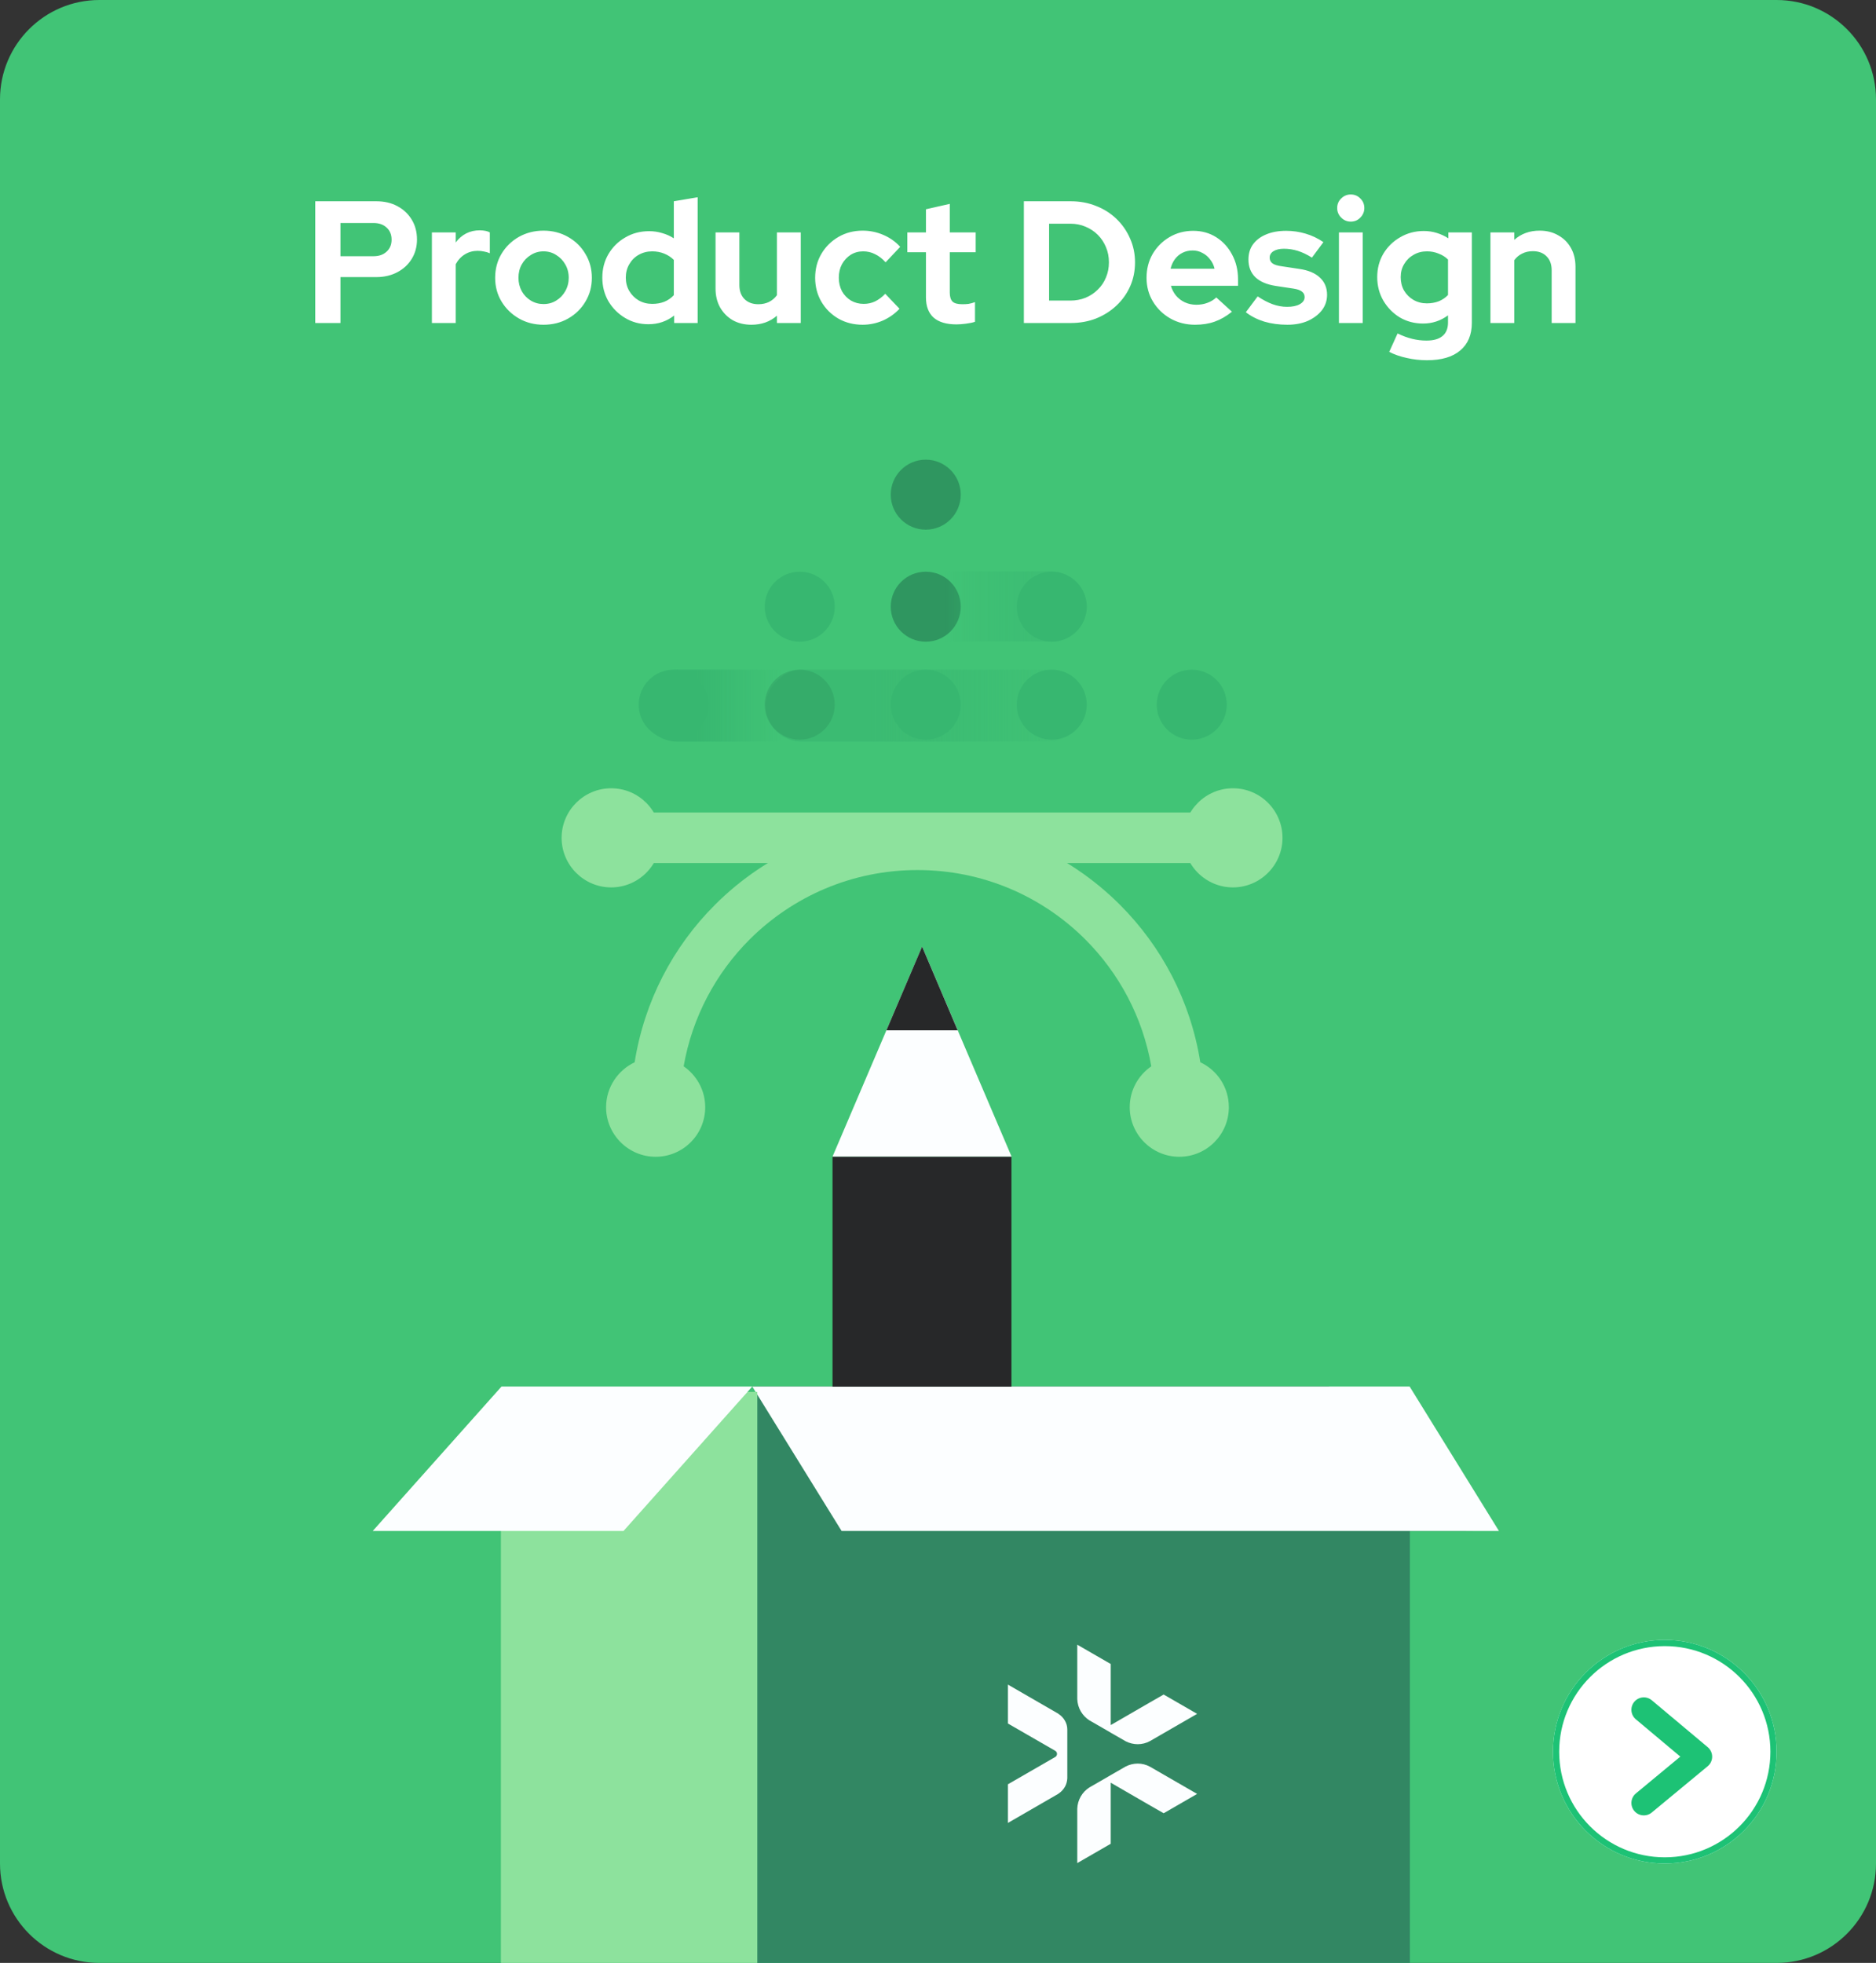 <svg xmlns="http://www.w3.org/2000/svg" width="151" height="158" viewBox="0 0 151 158" fill="none"><rect x="0" y="0" width="151" height="158" fill="#333333" stroke="none"/><path d="M0 8C0 3.582 3.582 0 8 0H143C147.418 0 151 3.582 151 8V150C151 154.418 147.418 158 143 158H8C3.582 158 0 154.418 0 150V8Z" fill="#41C476"></path><path d="M25.373 26V16.2H30.287C30.931 16.2 31.496 16.331 31.981 16.592C32.476 16.853 32.863 17.217 33.143 17.684C33.423 18.141 33.563 18.673 33.563 19.28C33.563 19.859 33.423 20.377 33.143 20.834C32.863 21.291 32.476 21.651 31.981 21.912C31.486 22.173 30.922 22.304 30.287 22.304H27.403V26H25.373ZM27.403 20.624H30.063C30.502 20.624 30.852 20.503 31.113 20.26C31.384 20.017 31.519 19.695 31.519 19.294C31.519 18.883 31.384 18.557 31.113 18.314C30.852 18.071 30.502 17.95 30.063 17.95H27.403V20.624ZM34.763 26V18.706H36.681V19.518C36.914 19.201 37.194 18.958 37.521 18.79C37.847 18.622 38.216 18.538 38.627 18.538C38.981 18.547 39.248 18.603 39.425 18.706V20.386C39.285 20.321 39.131 20.274 38.963 20.246C38.795 20.209 38.622 20.19 38.445 20.19C38.072 20.19 37.731 20.283 37.423 20.47C37.115 20.657 36.867 20.923 36.681 21.268V26H34.763ZM43.747 26.14C43.019 26.14 42.361 25.972 41.773 25.636C41.185 25.3 40.718 24.847 40.373 24.278C40.027 23.709 39.855 23.069 39.855 22.36C39.855 21.651 40.023 21.011 40.359 20.442C40.704 19.863 41.171 19.406 41.759 19.07C42.356 18.734 43.019 18.566 43.747 18.566C44.475 18.566 45.133 18.734 45.721 19.07C46.318 19.406 46.785 19.863 47.121 20.442C47.466 21.011 47.639 21.651 47.639 22.36C47.639 23.069 47.466 23.709 47.121 24.278C46.785 24.847 46.323 25.3 45.735 25.636C45.147 25.972 44.484 26.14 43.747 26.14ZM43.747 24.474C44.129 24.474 44.47 24.381 44.769 24.194C45.077 24.007 45.319 23.755 45.497 23.438C45.683 23.111 45.777 22.752 45.777 22.36C45.777 21.959 45.683 21.599 45.497 21.282C45.319 20.965 45.077 20.713 44.769 20.526C44.47 20.33 44.129 20.232 43.747 20.232C43.373 20.232 43.033 20.33 42.725 20.526C42.417 20.713 42.174 20.965 41.997 21.282C41.819 21.599 41.731 21.959 41.731 22.36C41.731 22.752 41.819 23.111 41.997 23.438C42.174 23.755 42.417 24.007 42.725 24.194C43.033 24.381 43.373 24.474 43.747 24.474ZM52.191 26.098C51.501 26.098 50.876 25.93 50.316 25.594C49.755 25.258 49.307 24.81 48.971 24.25C48.645 23.681 48.481 23.046 48.481 22.346C48.481 21.646 48.645 21.016 48.971 20.456C49.307 19.887 49.76 19.439 50.33 19.112C50.899 18.776 51.538 18.608 52.248 18.608C52.611 18.608 52.962 18.659 53.297 18.762C53.633 18.855 53.946 18.995 54.236 19.182V16.2L56.154 15.878V26H54.264V25.398C53.666 25.865 52.975 26.098 52.191 26.098ZM52.499 24.46C52.854 24.46 53.176 24.404 53.465 24.292C53.764 24.171 54.021 23.993 54.236 23.76V20.918C54.021 20.703 53.764 20.535 53.465 20.414C53.167 20.293 52.845 20.232 52.499 20.232C52.098 20.232 51.734 20.325 51.407 20.512C51.09 20.689 50.838 20.941 50.651 21.268C50.465 21.585 50.371 21.945 50.371 22.346C50.371 22.747 50.465 23.107 50.651 23.424C50.838 23.741 51.09 23.993 51.407 24.18C51.734 24.367 52.098 24.46 52.499 24.46ZM60.478 26.14C59.918 26.14 59.418 26.019 58.98 25.776C58.55 25.524 58.21 25.179 57.958 24.74C57.715 24.301 57.594 23.797 57.594 23.228V18.706H59.512V22.948C59.512 23.415 59.647 23.788 59.918 24.068C60.198 24.348 60.571 24.488 61.038 24.488C61.355 24.488 61.64 24.427 61.892 24.306C62.153 24.175 62.368 23.993 62.536 23.76V18.706H64.454V26H62.536V25.412C61.976 25.897 61.29 26.14 60.478 26.14ZM69.434 26.14C68.716 26.14 68.067 25.977 67.488 25.65C66.91 25.314 66.452 24.861 66.116 24.292C65.78 23.713 65.612 23.069 65.612 22.36C65.612 21.641 65.78 20.997 66.116 20.428C66.452 19.859 66.91 19.406 67.488 19.07C68.067 18.734 68.716 18.566 69.434 18.566C70.013 18.566 70.564 18.678 71.086 18.902C71.618 19.126 72.076 19.448 72.458 19.868L71.282 21.114C71.012 20.815 70.727 20.596 70.428 20.456C70.139 20.307 69.822 20.232 69.476 20.232C69.103 20.232 68.767 20.325 68.468 20.512C68.179 20.699 67.946 20.951 67.768 21.268C67.6 21.585 67.516 21.949 67.516 22.36C67.516 22.752 67.6 23.111 67.768 23.438C67.946 23.755 68.188 24.007 68.496 24.194C68.804 24.371 69.145 24.46 69.518 24.46C69.845 24.46 70.148 24.395 70.428 24.264C70.718 24.124 70.993 23.919 71.254 23.648L72.402 24.852C72.029 25.253 71.581 25.571 71.058 25.804C70.536 26.028 69.994 26.14 69.434 26.14ZM76.994 26.112C76.182 26.112 75.566 25.93 75.146 25.566C74.736 25.193 74.53 24.651 74.53 23.942V20.302H73.032V18.706H74.53V16.844L76.448 16.41V18.706H78.534V20.302H76.448V23.55C76.448 23.886 76.523 24.129 76.672 24.278C76.822 24.418 77.083 24.488 77.456 24.488C77.643 24.488 77.811 24.479 77.96 24.46C78.119 24.432 78.292 24.385 78.478 24.32V25.902C78.282 25.967 78.035 26.019 77.736 26.056C77.447 26.093 77.2 26.112 76.994 26.112ZM84.442 24.194H86.15C86.589 24.194 86.995 24.119 87.368 23.97C87.751 23.811 88.082 23.592 88.362 23.312C88.652 23.032 88.871 22.705 89.02 22.332C89.179 21.959 89.258 21.553 89.258 21.114C89.258 20.675 89.179 20.269 89.02 19.896C88.862 19.513 88.642 19.182 88.362 18.902C88.082 18.622 87.751 18.403 87.368 18.244C86.995 18.085 86.589 18.006 86.15 18.006H84.442V24.194ZM82.412 26V16.2H86.178C86.916 16.2 87.597 16.326 88.222 16.578C88.848 16.821 89.394 17.166 89.86 17.614C90.327 18.062 90.691 18.585 90.952 19.182C91.223 19.779 91.358 20.423 91.358 21.114C91.358 21.814 91.228 22.458 90.966 23.046C90.705 23.634 90.336 24.152 89.86 24.6C89.394 25.039 88.848 25.384 88.222 25.636C87.597 25.879 86.916 26 86.178 26H82.412ZM96.192 26.14C95.464 26.14 94.802 25.972 94.204 25.636C93.616 25.3 93.15 24.847 92.804 24.278C92.459 23.709 92.286 23.069 92.286 22.36C92.286 21.651 92.45 21.011 92.776 20.442C93.112 19.873 93.565 19.42 94.134 19.084C94.704 18.748 95.338 18.58 96.038 18.58C96.738 18.58 97.359 18.753 97.9 19.098C98.442 19.443 98.866 19.91 99.174 20.498C99.492 21.086 99.65 21.753 99.65 22.5V23.004H94.246C94.33 23.293 94.466 23.555 94.652 23.788C94.848 24.021 95.086 24.203 95.366 24.334C95.656 24.465 95.963 24.53 96.29 24.53C96.617 24.53 96.915 24.479 97.186 24.376C97.466 24.273 97.704 24.129 97.9 23.942L99.16 25.09C98.712 25.454 98.25 25.72 97.774 25.888C97.308 26.056 96.78 26.14 96.192 26.14ZM94.218 21.632H97.76C97.695 21.343 97.573 21.091 97.396 20.876C97.228 20.652 97.023 20.479 96.78 20.358C96.547 20.227 96.285 20.162 95.996 20.162C95.698 20.162 95.427 20.223 95.184 20.344C94.942 20.465 94.736 20.638 94.568 20.862C94.409 21.077 94.293 21.333 94.218 21.632ZM103.624 26.14C102.952 26.14 102.331 26.056 101.762 25.888C101.192 25.711 100.698 25.459 100.278 25.132L101.23 23.858C101.65 24.138 102.051 24.348 102.434 24.488C102.826 24.628 103.213 24.698 103.596 24.698C104.025 24.698 104.366 24.628 104.618 24.488C104.879 24.339 105.01 24.147 105.01 23.914C105.01 23.727 104.935 23.578 104.786 23.466C104.646 23.354 104.417 23.275 104.1 23.228L102.7 23.018C101.972 22.906 101.421 22.673 101.048 22.318C100.674 21.954 100.488 21.478 100.488 20.89C100.488 20.414 100.609 20.008 100.852 19.672C101.104 19.327 101.454 19.061 101.902 18.874C102.359 18.678 102.9 18.58 103.526 18.58C104.058 18.58 104.576 18.655 105.08 18.804C105.593 18.953 106.074 19.182 106.522 19.49L105.598 20.736C105.196 20.484 104.814 20.302 104.45 20.19C104.086 20.078 103.717 20.022 103.344 20.022C102.998 20.022 102.718 20.087 102.504 20.218C102.298 20.349 102.196 20.521 102.196 20.736C102.196 20.932 102.27 21.086 102.42 21.198C102.569 21.31 102.826 21.389 103.19 21.436L104.576 21.646C105.304 21.749 105.859 21.982 106.242 22.346C106.624 22.701 106.816 23.163 106.816 23.732C106.816 24.199 106.676 24.614 106.396 24.978C106.116 25.333 105.738 25.617 105.262 25.832C104.786 26.037 104.24 26.14 103.624 26.14ZM107.771 26V18.706H109.689V26H107.771ZM108.723 17.838C108.424 17.838 108.167 17.731 107.953 17.516C107.738 17.301 107.631 17.045 107.631 16.746C107.631 16.438 107.738 16.181 107.953 15.976C108.167 15.761 108.424 15.654 108.723 15.654C109.031 15.654 109.287 15.761 109.493 15.976C109.707 16.181 109.815 16.438 109.815 16.746C109.815 17.045 109.707 17.301 109.493 17.516C109.287 17.731 109.031 17.838 108.723 17.838ZM114.857 28.996C114.297 28.996 113.755 28.935 113.233 28.814C112.71 28.702 112.239 28.539 111.819 28.324L112.491 26.84C112.892 27.036 113.284 27.181 113.667 27.274C114.049 27.367 114.432 27.414 114.815 27.414C115.384 27.414 115.813 27.293 116.103 27.05C116.401 26.807 116.551 26.443 116.551 25.958V25.384C115.953 25.823 115.286 26.042 114.549 26.042C113.858 26.042 113.233 25.879 112.673 25.552C112.122 25.216 111.679 24.763 111.343 24.194C111.016 23.625 110.853 22.995 110.853 22.304C110.853 21.613 111.016 20.988 111.343 20.428C111.679 19.868 112.131 19.425 112.701 19.098C113.27 18.762 113.905 18.594 114.605 18.594C114.959 18.594 115.305 18.645 115.641 18.748C115.977 18.851 116.289 18.995 116.579 19.182V18.706H118.469V25.986C118.469 26.947 118.156 27.689 117.531 28.212C116.915 28.735 116.023 28.996 114.857 28.996ZM114.843 24.418C115.197 24.418 115.519 24.362 115.809 24.25C116.098 24.129 116.345 23.961 116.551 23.746V20.89C116.345 20.685 116.093 20.526 115.795 20.414C115.505 20.293 115.193 20.232 114.857 20.232C114.455 20.232 114.096 20.325 113.779 20.512C113.461 20.689 113.209 20.937 113.023 21.254C112.836 21.562 112.743 21.912 112.743 22.304C112.743 22.705 112.831 23.065 113.009 23.382C113.195 23.699 113.447 23.951 113.765 24.138C114.091 24.325 114.451 24.418 114.843 24.418ZM119.966 26V18.706H121.884V19.308C122.435 18.813 123.116 18.566 123.928 18.566C124.497 18.566 124.997 18.692 125.426 18.944C125.865 19.187 126.205 19.527 126.448 19.966C126.691 20.395 126.812 20.899 126.812 21.478V26H124.894V21.758C124.894 21.282 124.759 20.909 124.488 20.638C124.217 20.358 123.849 20.218 123.382 20.218C123.055 20.218 122.766 20.283 122.514 20.414C122.262 20.535 122.052 20.713 121.884 20.946V26H119.966Z" fill="white"></path><path d="M143 141C143 145.971 138.971 150 134 150C129.029 150 125 145.971 125 141C125 136.029 129.029 132 134 132C138.971 132 143 136.029 143 141Z" fill="white"></path><path fill-rule="evenodd" clip-rule="evenodd" d="M134 149.5C138.694 149.5 142.5 145.694 142.5 141C142.5 136.306 138.694 132.5 134 132.5C129.306 132.5 125.5 136.306 125.5 141C125.5 145.694 129.306 149.5 134 149.5ZM134 150C138.971 150 143 145.971 143 141C143 136.029 138.971 132 134 132C129.029 132 125 136.029 125 141C125 145.971 129.029 150 134 150Z" fill="#1DC275"></path><path fill-rule="evenodd" clip-rule="evenodd" d="M131.546 136.982C131.901 136.559 132.532 136.504 132.955 136.859L137.455 140.633C137.683 140.824 137.813 141.106 137.813 141.403C137.812 141.699 137.679 141.981 137.45 142.17L132.95 145.895C132.525 146.247 131.894 146.188 131.542 145.763C131.19 145.337 131.249 144.707 131.675 144.355L135.25 141.394L131.67 138.391C131.247 138.036 131.191 137.406 131.546 136.982Z" fill="#1DC275"></path><rect width="13.703" height="5.797" rx="2.899" transform="matrix(-1 0 0 1 65.312 53.898)" fill="url(#paint0_linear_5428_6133)"></rect><rect width="25.825" height="5.797" rx="2.899" transform="matrix(-1 0 0 1 87.447 53.898)" fill="url(#paint1_linear_5428_6133)"></rect><path fill-rule="evenodd" clip-rule="evenodd" d="M60.552 111.604L72.745 123.234L118.555 123.222L106.982 111.604H60.552Z" fill="#2B534E"></path><path d="M113.481 112.039H60.954V158H113.481V112.039Z" fill="#328763"></path><path fill-rule="evenodd" clip-rule="evenodd" d="M120.652 123.234H67.742L60.552 111.604H113.462L120.652 123.234Z" fill="#FCFEFF"></path><path d="M81.412 93.099H67.01V111.615H81.412V93.099Z" fill="#272829"></path><path fill-rule="evenodd" clip-rule="evenodd" d="M81.423 93.098H74.222H67.01L70.616 84.646L74.222 76.194L77.817 84.646L81.423 93.098Z" fill="#FCFEFF"></path><path fill-rule="evenodd" clip-rule="evenodd" d="M71.347 82.933L74.22 76.194L77.083 82.933H74.22H71.347Z" fill="#272829"></path><path d="M97.663 65.399H51.109V69.468H97.663V65.399Z" fill="#8DE29D"></path><path fill-rule="evenodd" clip-rule="evenodd" d="M49.194 63.45C51.402 63.45 53.183 65.242 53.183 67.44C53.183 69.637 51.391 71.429 49.194 71.429C46.996 71.429 45.204 69.637 45.204 67.44C45.204 65.242 46.996 63.45 49.194 63.45Z" fill="#8DE29D"></path><path fill-rule="evenodd" clip-rule="evenodd" d="M99.24 63.45C101.449 63.45 103.229 65.242 103.229 67.44C103.229 69.637 101.437 71.429 99.24 71.429C97.042 71.429 95.251 69.637 95.251 67.44C95.251 65.242 97.042 63.45 99.24 63.45Z" fill="#8DE29D"></path><path d="M51.083 85.505C51.861 80.591 54.182 76.185 57.552 72.826C61.721 68.657 67.48 66.076 73.847 66.076C80.215 66.076 85.973 68.657 90.143 72.826C93.513 76.196 95.834 80.591 96.612 85.505C97.975 86.136 98.91 87.522 98.91 89.122C98.91 91.331 97.119 93.112 94.921 93.112C92.724 93.112 90.932 91.32 90.932 89.122C90.932 87.758 91.619 86.553 92.667 85.831C91.98 81.876 90.075 78.337 87.359 75.621C83.9 72.162 79.133 70.032 73.847 70.032C68.562 70.032 63.795 72.173 60.335 75.621C57.619 78.337 55.715 81.876 55.027 85.831C56.075 86.553 56.763 87.758 56.763 89.122C56.763 91.331 54.971 93.112 52.773 93.112C50.576 93.112 48.784 91.32 48.784 89.122C48.784 87.522 49.731 86.147 51.083 85.505Z" fill="#8DE29D"></path><path fill-rule="evenodd" clip-rule="evenodd" d="M81.129 138.73L84.939 140.927C84.939 140.927 85.017 140.983 85.04 141.029C85.119 141.164 85.074 141.344 84.939 141.423L81.129 143.621V146.731L85.186 144.387L85.209 144.364C85.423 144.229 85.592 144.037 85.716 143.823C85.829 143.621 85.896 143.384 85.908 143.136V143.113V139.214C85.908 138.955 85.84 138.718 85.716 138.504C85.592 138.279 85.412 138.098 85.209 137.963L85.186 137.941L81.129 135.597V138.707V138.73Z" fill="#FCFEFF"></path><path fill-rule="evenodd" clip-rule="evenodd" d="M89.426 143.507L89.855 143.755L92.582 145.333L93.664 145.952L96.357 144.397L92.57 142.211C91.939 141.862 91.207 141.884 90.61 142.188L89.415 142.876L88.874 143.191L87.68 143.879C87.116 144.239 86.733 144.871 86.71 145.592V149.964L89.404 148.409V147.158V144.003V143.507H89.426Z" fill="#FCFEFF"></path><path fill-rule="evenodd" clip-rule="evenodd" d="M89.426 138.843L89.855 138.595L92.582 137.017L93.664 136.397L96.357 137.952L92.57 140.139C91.939 140.488 91.207 140.465 90.61 140.161L89.415 139.474L88.874 139.158L87.68 138.471C87.116 138.11 86.733 137.479 86.71 136.758V132.385L89.404 133.94V138.843H89.426Z" fill="#FCFEFF"></path><path d="M60.953 112.039H40.318V158H60.953V112.039Z" fill="#8DE29D"></path><path fill-rule="evenodd" clip-rule="evenodd" d="M30 123.234H50.184L60.551 111.604H40.368L30 123.234Z" fill="#FCFEFF"></path><circle cx="74.514" cy="39.817" r="2.817" fill="#2F9660"></circle><circle cx="74.514" cy="48.834" r="2.817" fill="#2F9660"></circle><circle cx="64.372" cy="48.834" r="2.817" fill="#37B770"></circle><circle cx="54.228" cy="56.721" r="2.817" fill="#37B770"></circle><circle opacity="0.4" cx="64.372" cy="56.721" r="2.817" fill="#2F9660"></circle><circle cx="74.514" cy="56.721" r="2.817" fill="#37B770"></circle><circle cx="95.925" cy="56.721" r="2.817" fill="#37B770"></circle><circle cx="84.656" cy="56.721" r="2.817" fill="#37B770"></circle><rect x="71.696" y="45.991" width="15.777" height="5.635" rx="2.817" fill="url(#paint2_linear_5428_6133)"></rect><circle cx="84.656" cy="48.834" r="2.817" fill="#37B770"></circle><defs><linearGradient id="paint0_linear_5428_6133" x1="9.223" y1="2.686" x2="-0.264" y2="2.686" gradientUnits="userSpaceOnUse"><stop stop-color="#37B770"></stop><stop offset="0.74" stop-color="#37B770" stop-opacity="0"></stop></linearGradient><linearGradient id="paint1_linear_5428_6133" x1="17.382" y1="2.686" x2="-0.497" y2="2.686" gradientUnits="userSpaceOnUse"><stop stop-color="#3BBB72"></stop><stop offset="1" stop-color="#37B770" stop-opacity="0"></stop></linearGradient><linearGradient id="paint2_linear_5428_6133" x1="83.495" y1="48.602" x2="76.116" y2="48.602" gradientUnits="userSpaceOnUse"><stop stop-color="#3DBE74"></stop><stop offset="1" stop-color="#37B770" stop-opacity="0"></stop></linearGradient></defs></svg>